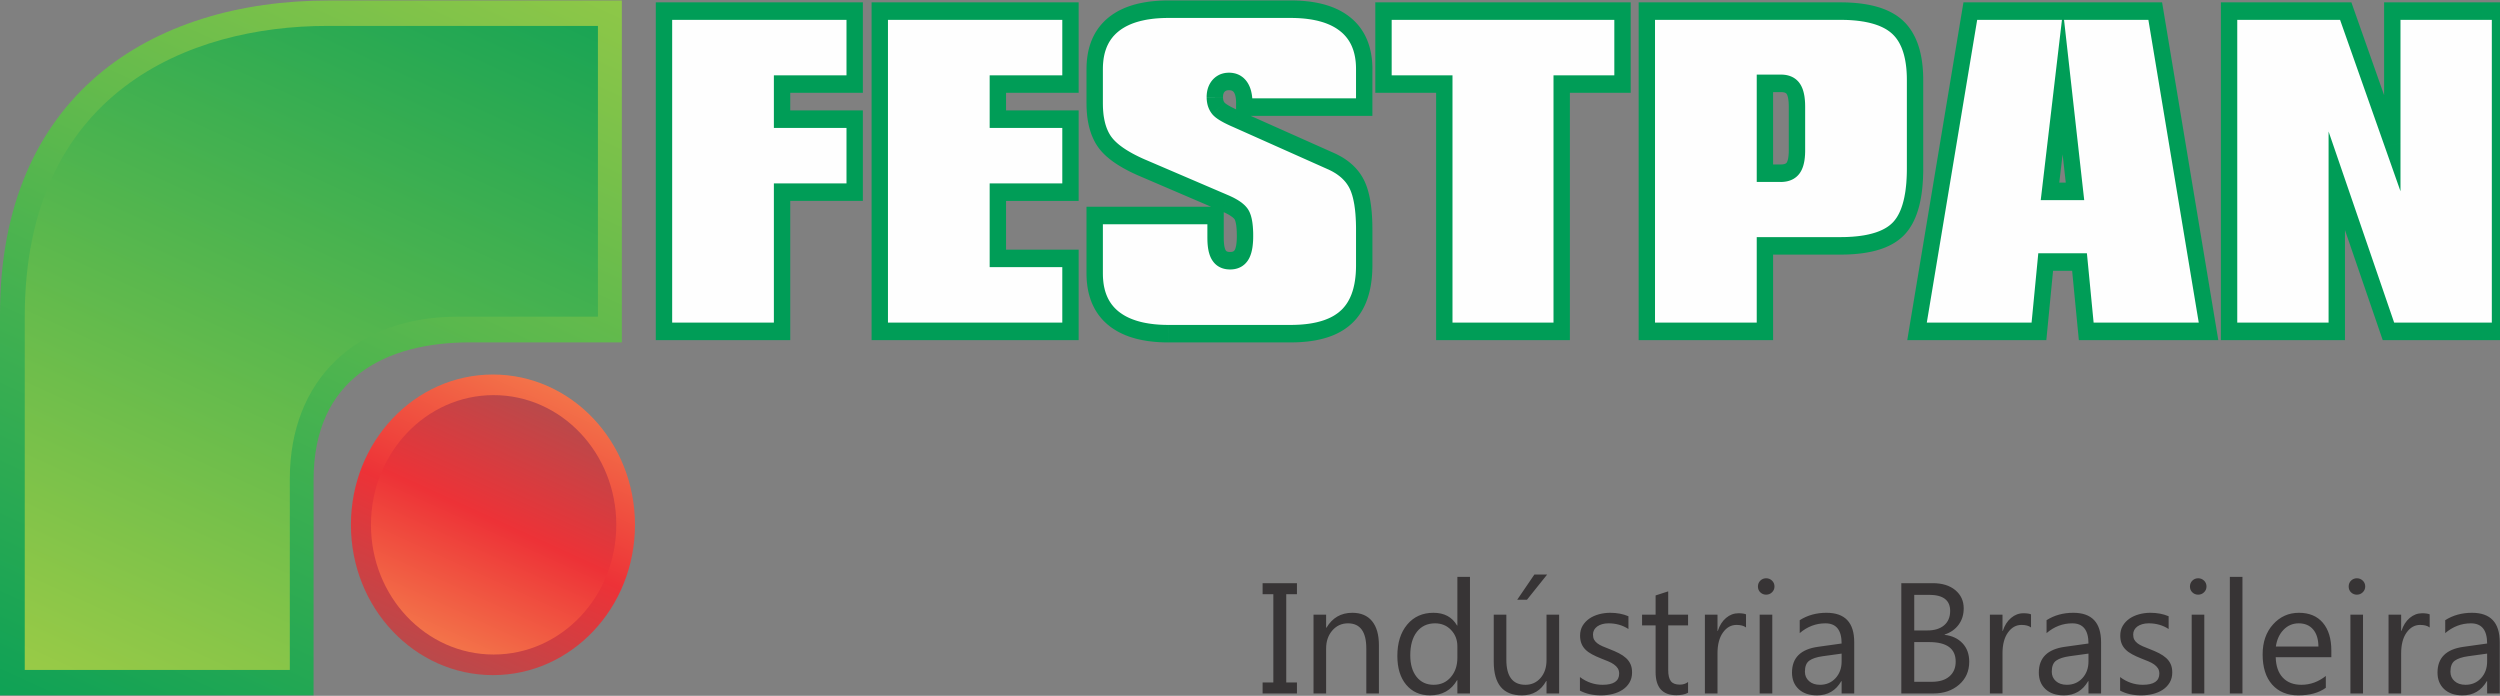 <?xml version="1.0" encoding="UTF-8"?>
<!DOCTYPE svg PUBLIC "-//W3C//DTD SVG 1.1//EN" "http://www.w3.org/Graphics/SVG/1.1/DTD/svg11.dtd">
<!-- Creator: CorelDRAW 2018 (64 Bit) -->
<svg xmlns="http://www.w3.org/2000/svg" xml:space="preserve" width="1200px" height="334px" version="1.1" style="shape-rendering:geometricPrecision; text-rendering:geometricPrecision; image-rendering:optimizeQuality; fill-rule:evenodd; clip-rule:evenodd"
viewBox="0 0 1200 334"
 xmlns:xlink="http://www.w3.org/1999/xlink">
 <rect x="0" y="0" width="1200" height="334" fill="#808080" stroke="none"/>
 <defs>
  <style type="text/css">
   <![CDATA[
    .fil0 {fill:#FEFEFE}
    .fil6 {fill:#373435;fill-rule:nonzero}
    .fil1 {fill:#009D57;fill-rule:nonzero}
    .fil4 {fill:url(#id0)}
    .fil2 {fill:url(#id1)}
    .fil5 {fill:url(#id2)}
    .fil3 {fill:url(#id3)}
   ]]>
  </style>
  <linearGradient id="id0" gradientUnits="userSpaceOnUse" x1="270.63" y1="178.3" x2="203.25" y2="325.55">
   <stop offset="0" style="stop-opacity:1; stop-color:#A95151"/>
   <stop offset="0.49" style="stop-opacity:1; stop-color:#ED3237"/>
   <stop offset="1" style="stop-opacity:1; stop-color:#F5874F"/>
  </linearGradient>
  <linearGradient id="id1" gradientUnits="userSpaceOnUse" x1="275.62" y1="166.6" x2="197.61" y2="337.24">
   <stop offset="0" style="stop-opacity:1; stop-color:#F5874F"/>
   <stop offset="0.51" style="stop-opacity:1; stop-color:#ED3237"/>
   <stop offset="1" style="stop-opacity:1; stop-color:#A95151"/>
  </linearGradient>
  <linearGradient id="id2" gradientUnits="userSpaceOnUse" x1="299.04" y1="-71.89" x2="80.88" y2="405.06">
   <stop offset="0" style="stop-opacity:1; stop-color:#009D57"/>
   <stop offset="1" style="stop-opacity:1; stop-color:#A8CF45"/>
  </linearGradient>
  <linearGradient id="id3" gradientUnits="userSpaceOnUse" x1="311.54" y1="-90.75" x2="74.86" y2="423.87">
   <stop offset="0" style="stop-opacity:1; stop-color:#A8CF45"/>
   <stop offset="1" style="stop-opacity:1; stop-color:#009D57"/>
  </linearGradient>
 </defs>
 <g id="Camada_x0020_1">
  <g>
   <path class="fil0" d="M318.71 159.06l0 -153.73 91.54 0 0 35.02 -34.86 0 0 16.85 34.86 0 0 35.03 -34.86 0 0 66.83 -56.68 0zm103.58 0l0 -153.73 91.54 0 0 35.02 -34.86 0 0 16.85 34.86 0 0 35.03 -34.86 0 0 31.8 34.86 0 0 35.03 -91.54 0zm138.64 1.1c-11.6,0 -20.42,-2.46 -26.44,-7.35 -6.03,-4.89 -9.04,-12.09 -9.04,-21.58l0 -27.8 58.02 0 0 10.82c0,3.82 0.54,6.56 1.64,8.3 1.11,1.74 2.89,2.59 5.34,2.59 2.5,0 4.32,-0.92 5.46,-2.78 1.13,-1.83 1.69,-4.89 1.69,-9.15 0,-4.8 -0.53,-8.14 -1.61,-10.07 -1.07,-1.89 -3.78,-3.78 -8.08,-5.61l-39.29 -16.85c-9.03,-3.88 -15.15,-8.05 -18.37,-12.56 -3.19,-4.48 -4.8,-10.66 -4.8,-18.49l0 -16.47c0,-9.4 3.01,-16.57 9.04,-21.43 6.02,-4.89 14.84,-7.32 26.44,-7.32l58.5 0c11.6,0 20.39,2.43 26.39,7.32 5.99,4.86 9,12.03 9,21.43l0 18.24 -57.57 0 0 -1.96c0,-3.38 -0.63,-5.96 -1.88,-7.7 -1.26,-1.77 -3.07,-2.65 -5.46,-2.65 -2.03,0 -3.66,0.66 -4.92,2.02 -1.25,1.36 -1.88,3.19 -1.88,5.46 0,2.24 0.57,4.04 1.7,5.43 1.14,1.38 3.97,3.06 8.53,5.04l45.77 20.42c5.81,2.65 9.9,6.37 12.22,11.14 2.33,4.76 3.49,11.99 3.49,21.67l0 16.98c0,11.3 -2.86,19.59 -8.62,24.93 -5.72,5.33 -14.63,7.98 -26.77,7.98l-58.5 0zm132.33 -1.1l0 -118.71 -29.19 0 0 -35.02 114.73 0 0 35.02 -29.19 0 0 118.71 -56.35 0zm161.59 -119.05l-7.7 0 0 43.13 7.52 0c2.8,0 4.8,-0.83 6.02,-2.49 1.22,-1.67 1.85,-4.51 1.85,-8.49l0 -20.99c0,-4 -0.6,-6.84 -1.79,-8.58 -1.19,-1.73 -3.16,-2.58 -5.9,-2.58zm-64.37 119.05l0 -153.73 92.84 0c12.82,0 22,2.6 27.55,7.76 5.56,5.19 8.35,13.64 8.35,25.34l0 42.4c0,13.76 -2.63,23.39 -7.9,28.91 -5.28,5.52 -14.62,8.27 -28,8.27l-36.17 0 0 41.05 -56.67 0zm193.52 -67.21l11.99 0 -5.84 -52.22 -6.15 52.22zm-63.83 67.21l25.58 -153.73 88.76 0 25.58 153.73 -58.7 0 -3.22 -33.29 -16.25 0 -3.22 33.29 -58.53 0zm149.78 0l0 -153.73 55.99 0 22.36 63.42 0 -63.42 51.7 0 0 153.73 -53.55 0 -24.8 -72.29 0 72.29 -51.7 0z"/>
   <path id="1" class="fil1" d="M322.64 5.33l0 153.73 -7.86 0 0 -153.73 3.93 -4.2 3.93 4.2zm-7.86 0l0 -4.2 3.93 0 -3.93 4.2zm95.47 4.2l-91.54 0 0 -8.4 91.54 0 3.92 4.2 -3.92 4.2zm0 -8.4l3.92 0 0 4.2 -3.92 -4.2zm-3.93 39.22l0 -35.02 7.85 0 0 35.02 -3.92 4.2 -3.93 -4.2zm7.85 0l0 4.2 -3.92 0 3.92 -4.2zm-38.78 -4.2l34.86 0 0 8.4 -34.86 0 -3.93 -4.2 3.93 -4.2zm-3.93 4.2l0 -4.2 3.93 0 -3.93 4.2zm0 16.85l0 -16.85 7.86 0 0 16.85 -3.93 4.2 -3.93 -4.2zm3.93 4.2l-3.93 0 0 -4.2 3.93 4.2zm34.86 0l-34.86 0 0 -8.4 34.86 0 3.92 4.2 -3.92 4.2zm0 -8.4l3.92 0 0 4.2 -3.92 -4.2zm-3.93 39.23l0 -35.03 7.85 0 0 35.03 -3.92 4.2 -3.93 -4.2zm7.85 0l0 4.2 -3.92 0 3.92 -4.2zm-38.78 -4.2l34.86 0 0 8.4 -34.86 0 -3.93 -4.2 3.93 -4.2zm-3.93 4.2l0 -4.2 3.93 0 -3.93 4.2zm0 66.83l0 -66.83 7.86 0 0 66.83 -3.93 4.2 -3.93 -4.2zm7.86 0l0 4.2 -3.93 0 3.93 -4.2zm-60.61 -4.2l56.68 0 0 8.4 -56.68 0 -3.93 -4.2 3.93 -4.2zm0 8.4l-3.93 0 0 -4.2 3.93 4.2zm107.51 -157.93l0 153.73 -7.86 0 0 -153.73 3.93 -4.2 3.93 4.2zm-7.86 0l0 -4.2 3.93 0 -3.93 4.2zm95.47 4.2l-91.54 0 0 -8.4 91.54 0 3.92 4.2 -3.92 4.2zm0 -8.4l3.92 0 0 4.2 -3.92 -4.2zm-3.93 39.22l0 -35.02 7.85 0 0 35.02 -3.92 4.2 -3.93 -4.2zm7.85 0l0 4.2 -3.92 0 3.92 -4.2zm-38.78 -4.2l34.86 0 0 8.4 -34.86 0 -3.93 -4.2 3.93 -4.2zm-3.93 4.2l0 -4.2 3.93 0 -3.93 4.2zm0 16.85l0 -16.85 7.86 0 0 16.85 -3.93 4.2 -3.93 -4.2zm3.93 4.2l-3.93 0 0 -4.2 3.93 4.2zm34.86 0l-34.86 0 0 -8.4 34.86 0 3.92 4.2 -3.92 4.2zm0 -8.4l3.92 0 0 4.2 -3.92 -4.2zm-3.93 39.23l0 -35.03 7.85 0 0 35.03 -3.92 4.2 -3.93 -4.2zm7.85 0l0 4.2 -3.92 0 3.92 -4.2zm-38.78 -4.2l34.86 0 0 8.4 -34.86 0 -3.93 -4.2 3.93 -4.2zm-3.93 4.2l0 -4.2 3.93 0 -3.93 4.2zm0 31.8l0 -31.8 7.86 0 0 31.8 -3.93 4.2 -3.93 -4.2zm3.93 4.2l-3.93 0 0 -4.2 3.93 4.2zm34.86 0l-34.86 0 0 -8.4 34.86 0 3.92 4.2 -3.92 4.2zm0 -8.4l3.92 0 0 4.2 -3.92 -4.2zm-3.93 39.23l0 -35.03 7.85 0 0 35.03 -3.92 4.2 -3.93 -4.2zm7.85 0l0 4.2 -3.92 0 3.92 -4.2zm-95.46 -4.2l91.54 0 0 8.4 -91.54 0 -3.93 -4.2 3.93 -4.2zm0 8.4l-3.93 0 0 -4.2 3.93 4.2zm109.82 -7.11l4.75 -6.69 0 0.01 0.48 0.37 0.5 0.37 0.52 0.36 0.53 0.35 0.54 0.34 0.57 0.33 0.58 0.32 0.6 0.3 0.62 0.3 0.63 0.28 0.65 0.27 0.67 0.26 0.69 0.25 0.7 0.24 0.73 0.23 0.74 0.21 0.76 0.21 0.78 0.19 0.79 0.18 0.81 0.16 0.84 0.15 0.85 0.14 0.87 0.13 0.88 0.11 0.91 0.11 0.92 0.08 0.94 0.08 0.96 0.06 0.98 0.05 0.99 0.03 1.01 0.02 1.03 0.01 0 8.4 -1.13 -0.01 -1.11 -0.02 -1.1 -0.04 -1.08 -0.05 -1.07 -0.07 -1.06 -0.08 -1.04 -0.1 -1.02 -0.12 -1.02 -0.13 -0.99 -0.14 -0.99 -0.17 -0.96 -0.17 -0.96 -0.2 -0.94 -0.21 -0.92 -0.22 -0.91 -0.25 -0.9 -0.26 -0.88 -0.27 -0.86 -0.29 -0.85 -0.32 -0.84 -0.32 -0.82 -0.35 -0.81 -0.36 -0.79 -0.38 -0.78 -0.4 -0.76 -0.41 -0.74 -0.43 -0.73 -0.45 -0.72 -0.47 -0.7 -0.49 -0.68 -0.5 -0.66 -0.53 0 0zm-10.59 -24.92l7.86 0 0 0 0.01 0.79 0.02 0.78 0.04 0.76 0.06 0.74 0.07 0.73 0.08 0.71 0.1 0.7 0.11 0.68 0.13 0.67 0.15 0.65 0.15 0.64 0.17 0.62 0.19 0.6 0.2 0.59 0.21 0.58 0.23 0.56 0.24 0.55 0.25 0.54 0.27 0.52 0.28 0.51 0.29 0.5 0.31 0.49 0.33 0.48 0.33 0.47 0.36 0.45 0.36 0.45 0.39 0.44 0.39 0.42 0.42 0.42 0.43 0.41 0.45 0.4 0.46 0.38 -4.75 6.69 -0.65 -0.54 -0.63 -0.56 -0.6 -0.57 -0.6 -0.6 -0.57 -0.61 -0.55 -0.63 -0.53 -0.65 -0.52 -0.66 -0.49 -0.68 -0.47 -0.7 -0.45 -0.71 -0.43 -0.72 -0.4 -0.74 -0.39 -0.76 -0.36 -0.78 -0.35 -0.78 -0.32 -0.8 -0.3 -0.81 -0.27 -0.82 -0.26 -0.85 -0.23 -0.85 -0.22 -0.86 -0.19 -0.87 -0.17 -0.89 -0.15 -0.9 -0.13 -0.9 -0.11 -0.92 -0.09 -0.93 -0.07 -0.95 -0.05 -0.95 -0.03 -0.96 -0.01 -0.97 0 0zm7.86 -27.8l0 27.8 -7.86 0 0 -27.8 3.93 -4.2 3.93 4.2zm-7.86 0l0 -4.2 3.93 0 -3.93 4.2zm61.95 4.2l-58.02 0 0 -8.4 58.02 0 3.93 4.2 -3.93 4.2zm0 -8.4l3.93 0 0 4.2 -3.93 -4.2zm-3.93 15.02l0 -10.82 7.86 0 0 10.82 0 0 -7.86 0zm8.82 5.94l-6.5 4.72 0.01 0 -0.17 -0.27 -0.16 -0.28 -0.16 -0.29 -0.15 -0.3 -0.13 -0.27 -0.13 -0.3 -0.12 -0.31 -0.12 -0.29 -0.11 -0.32 -0.1 -0.31 -0.09 -0.31 -0.09 -0.31 -0.09 -0.32 -0.08 -0.33 -0.07 -0.32 -0.07 -0.34 -0.06 -0.34 -0.06 -0.32 -0.05 -0.34 -0.05 -0.35 -0.04 -0.34 -0.04 -0.35 -0.04 -0.35 -0.03 -0.37 -0.03 -0.37 -0.02 -0.36 -0.02 -0.37 -0.02 -0.38 -0.01 -0.38 -0.01 -0.38 0 -0.4 -0.01 -0.39 7.86 0 0 0.32 0.01 0.3 0 0.3 0.01 0.3 0.02 0.27 0.01 0.28 0.02 0.27 0.02 0.26 0.02 0.24 0.02 0.25 0.03 0.23 0.03 0.23 0.03 0.21 0.03 0.21 0.04 0.21 0.03 0.19 0.04 0.18 0.04 0.18 0.04 0.15 0.04 0.15 0.04 0.16 0.05 0.14 0.04 0.13 0.04 0.11 0.04 0.12 0.04 0.1 0.04 0.09 0.05 0.1 0.03 0.07 0.04 0.06 0.04 0.07 0.03 0.06 0 0zm2.09 0.75l0 8.4 0 0 -0.31 -0.01 -0.31 -0.01 -0.31 -0.02 -0.3 -0.02 -0.3 -0.03 -0.31 -0.04 -0.3 -0.05 -0.3 -0.06 -0.31 -0.06 -0.28 -0.07 -0.3 -0.09 -0.3 -0.09 -0.3 -0.1 -0.3 -0.12 -0.28 -0.12 -0.27 -0.13 -0.29 -0.14 -0.28 -0.16 -0.27 -0.15 -0.27 -0.18 -0.27 -0.18 -0.25 -0.19 -0.25 -0.2 -0.25 -0.22 -0.24 -0.22 -0.23 -0.23 -0.22 -0.24 -0.21 -0.24 -0.21 -0.26 -0.19 -0.26 -0.2 -0.27 -0.18 -0.27 6.5 -4.72 0.03 0.05 0.03 0.04 0.03 0.04 0.03 0.03 0.03 0.03 0.03 0.04 0.03 0.02 0.02 0.03 0.03 0.02 0.04 0.03 0.03 0.03 0.03 0.02 0.04 0.02 0.05 0.03 0.03 0.02 0.05 0.02 0.06 0.03 0.06 0.03 0.06 0.02 0.07 0.02 0.06 0.02 0.08 0.02 0.1 0.03 0.09 0.02 0.09 0.02 0.11 0.01 0.11 0.02 0.13 0.01 0.13 0.01 0.12 0.01 0.14 0 0.15 0.01 0 0zm2.18 -0.9l6.55 4.64 0.02 -0.03 -0.18 0.29 -0.18 0.27 -0.2 0.27 -0.21 0.27 -0.21 0.25 -0.23 0.26 -0.22 0.23 -0.24 0.24 -0.26 0.23 -0.25 0.21 -0.26 0.2 -0.26 0.2 -0.27 0.18 -0.29 0.18 -0.27 0.16 -0.29 0.15 -0.3 0.14 -0.29 0.13 -0.3 0.12 -0.31 0.12 -0.3 0.09 -0.29 0.09 -0.32 0.08 -0.3 0.07 -0.31 0.06 -0.32 0.06 -0.31 0.04 -0.31 0.03 -0.32 0.03 -0.32 0.02 -0.31 0.01 -0.32 0.01 0 -8.4 0.15 -0.01 0.14 0 0.13 -0.01 0.12 -0.01 0.12 -0.01 0.13 -0.02 0.09 -0.02 0.1 -0.02 0.09 -0.02 0.08 -0.02 0.1 -0.02 0.07 -0.03 0.06 -0.02 0.07 -0.03 0.06 -0.02 0.04 -0.03 0.05 -0.02 0.06 -0.04 0.04 -0.02 0.03 -0.02 0.04 -0.03 0.04 -0.03 0.05 -0.04 0.02 -0.02 0.03 -0.03 0.04 -0.05 0.03 -0.03 0.04 -0.04 0.03 -0.05 0.03 -0.04 0.05 -0.06 0.03 -0.06 0.02 -0.03zm-0.02 0.03l0.02 -0.03 0 0 -0.02 0.03zm1.07 -6.86l7.85 0 0 0 0 0.43 -0.01 0.44 0 0.41 -0.02 0.42 -0.01 0.41 -0.02 0.41 -0.03 0.4 -0.03 0.39 -0.03 0.39 -0.04 0.4 -0.04 0.37 -0.04 0.37 -0.05 0.38 -0.05 0.36 -0.06 0.36 -0.07 0.36 -0.06 0.35 -0.08 0.35 -0.08 0.35 -0.08 0.33 -0.09 0.34 -0.1 0.34 -0.1 0.32 -0.11 0.33 -0.11 0.32 -0.13 0.32 -0.13 0.31 -0.13 0.31 -0.15 0.31 -0.16 0.3 -0.16 0.29 -0.18 0.3 -6.55 -4.64 0.03 -0.05 0.04 -0.08 0.04 -0.07 0.04 -0.08 0.05 -0.11 0.04 -0.11 0.05 -0.11 0.05 -0.14 0.04 -0.13 0.05 -0.16 0.05 -0.16 0.04 -0.17 0.05 -0.19 0.04 -0.19 0.04 -0.19 0.05 -0.22 0.04 -0.22 0.03 -0.23 0.04 -0.25 0.03 -0.25 0.03 -0.26 0.03 -0.28 0.03 -0.26 0.02 -0.29 0.02 -0.31 0.02 -0.3 0.02 -0.32 0.01 -0.32 0.01 -0.33 0.01 -0.35 0 -0.35 0.01 -0.35 0 0zm-1.05 -7.89l6.72 -4.35 0.02 0.02 0.16 0.31 0.16 0.31 0.14 0.3 0.14 0.33 0.12 0.32 0.12 0.32 0.12 0.34 0.11 0.34 0.09 0.33 0.09 0.33 0.09 0.36 0.09 0.36 0.07 0.35 0.07 0.36 0.07 0.36 0.06 0.38 0.06 0.38 0.06 0.39 0.04 0.39 0.05 0.39 0.04 0.41 0.04 0.4 0.03 0.42 0.03 0.42 0.03 0.43 0.02 0.43 0.02 0.44 0.02 0.46 0.01 0.45 0.01 0.46 0 0.47 0 0.48 -7.85 0 -0.01 -0.42 0 -0.4 -0.01 -0.39 -0.01 -0.39 -0.01 -0.37 -0.02 -0.36 -0.01 -0.36 -0.03 -0.34 -0.02 -0.33 -0.03 -0.33 -0.02 -0.31 -0.03 -0.3 -0.04 -0.3 -0.03 -0.28 -0.04 -0.26 -0.04 -0.26 -0.04 -0.24 -0.05 -0.24 -0.04 -0.23 -0.05 -0.22 -0.04 -0.19 -0.05 -0.18 -0.05 -0.19 -0.05 -0.17 -0.05 -0.15 -0.04 -0.13 -0.05 -0.13 -0.04 -0.12 -0.04 -0.09 -0.05 -0.09 -0.04 -0.08 -0.03 -0.06 0.01 0.02zm6.72 -4.35l0.02 0.02 0.02 0.04 -0.04 -0.06zm-12.9 0.46l2.93 -7.8 -0.01 0 0.43 0.18 0.42 0.19 0.41 0.19 0.41 0.19 0.4 0.19 0.39 0.19 0.38 0.19 0.37 0.2 0.37 0.2 0.36 0.2 0.35 0.2 0.34 0.2 0.34 0.21 0.33 0.21 0.32 0.21 0.31 0.21 0.31 0.22 0.31 0.22 0.29 0.23 0.28 0.23 0.28 0.24 0.27 0.23 0.26 0.24 0.27 0.26 0.25 0.26 0.24 0.26 0.24 0.28 0.23 0.28 0.22 0.29 0.21 0.3 0.2 0.31 0.19 0.33 -6.72 4.35 -0.01 -0.03 -0.03 -0.04 -0.04 -0.05 -0.05 -0.07 -0.06 -0.07 -0.07 -0.08 -0.08 -0.1 -0.09 -0.09 -0.1 -0.1 -0.12 -0.11 -0.14 -0.12 -0.14 -0.11 -0.15 -0.13 -0.17 -0.13 -0.17 -0.12 -0.19 -0.14 -0.21 -0.14 -0.21 -0.14 -0.22 -0.14 -0.23 -0.14 -0.25 -0.15 -0.26 -0.15 -0.27 -0.15 -0.28 -0.15 -0.29 -0.15 -0.3 -0.15 -0.32 -0.16 -0.32 -0.15 -0.33 -0.16 -0.35 -0.16 -0.36 -0.15 -0.36 -0.16 -0.01 0zm0.01 0l0 0 -0.01 0 0.01 0zm-36.38 -24.65l39.3 16.85 -2.93 7.8 -39.29 -16.85 -0.01 -0.01 2.93 -7.79zm-22.95 -6.12l6.25 -5.08 0 -0.01 0.24 0.33 0.26 0.33 0.27 0.33 0.29 0.34 0.31 0.34 0.33 0.34 0.35 0.35 0.36 0.34 0.38 0.35 0.4 0.35 0.42 0.35 0.44 0.36 0.46 0.35 0.47 0.35 0.5 0.36 0.51 0.36 0.53 0.35 0.55 0.36 0.57 0.36 0.59 0.35 0.6 0.36 0.63 0.36 0.64 0.36 0.66 0.35 0.68 0.36 0.7 0.35 0.71 0.36 0.73 0.35 0.76 0.36 0.77 0.35 0.79 0.35 0.8 0.35 -2.93 7.79 -0.87 -0.37 -0.85 -0.39 -0.84 -0.38 -0.82 -0.38 -0.81 -0.39 -0.79 -0.39 -0.77 -0.4 -0.76 -0.4 -0.74 -0.4 -0.73 -0.4 -0.71 -0.41 -0.69 -0.41 -0.68 -0.41 -0.67 -0.42 -0.65 -0.42 -0.63 -0.43 -0.62 -0.42 -0.6 -0.44 -0.59 -0.44 -0.57 -0.44 -0.55 -0.45 -0.54 -0.45 -0.53 -0.46 -0.51 -0.46 -0.49 -0.47 -0.48 -0.48 -0.46 -0.48 -0.45 -0.49 -0.43 -0.49 -0.42 -0.51 -0.39 -0.5 -0.38 -0.52 0 -0.01zm0 0.01l0 -0.01 0.42 0.6 -0.42 -0.59zm-5.61 -21.04l7.86 0 0 0 0.01 0.67 0.01 0.66 0.02 0.65 0.03 0.63 0.04 0.63 0.05 0.62 0.05 0.6 0.06 0.59 0.07 0.58 0.08 0.57 0.09 0.56 0.1 0.54 0.1 0.54 0.11 0.52 0.12 0.52 0.12 0.5 0.13 0.49 0.14 0.47 0.15 0.47 0.15 0.46 0.16 0.44 0.17 0.44 0.18 0.43 0.18 0.41 0.19 0.41 0.19 0.39 0.2 0.38 0.21 0.38 0.21 0.36 0.22 0.35 0.22 0.35 0.24 0.34 -6.25 5.08 -0.36 -0.51 -0.34 -0.52 -0.34 -0.54 -0.32 -0.54 -0.3 -0.56 -0.3 -0.57 -0.28 -0.57 -0.27 -0.59 -0.26 -0.59 -0.25 -0.61 -0.24 -0.61 -0.22 -0.62 -0.21 -0.63 -0.2 -0.64 -0.19 -0.65 -0.18 -0.66 -0.17 -0.66 -0.15 -0.67 -0.14 -0.69 -0.14 -0.69 -0.12 -0.7 -0.11 -0.7 -0.1 -0.71 -0.09 -0.73 -0.07 -0.73 -0.07 -0.74 -0.06 -0.74 -0.04 -0.76 -0.04 -0.76 -0.03 -0.77 -0.01 -0.78 -0.01 -0.79 0 0zm7.86 -16.47l0 16.47 -7.86 0 0 -16.47 0 0 7.86 0zm2.73 -24.77l4.75 6.69 -0.01 0.01 -0.46 0.38 -0.45 0.4 -0.43 0.4 -0.41 0.42 -0.4 0.42 -0.39 0.43 -0.36 0.45 -0.35 0.45 -0.34 0.46 -0.32 0.48 -0.31 0.48 -0.3 0.5 -0.28 0.51 -0.26 0.52 -0.26 0.53 -0.24 0.55 -0.22 0.55 -0.21 0.58 -0.2 0.59 -0.19 0.59 -0.17 0.62 -0.16 0.63 -0.14 0.64 -0.13 0.66 -0.11 0.67 -0.1 0.69 -0.08 0.71 -0.07 0.72 -0.06 0.73 -0.04 0.76 -0.02 0.77 -0.01 0.78 -7.86 0 0.01 -0.97 0.03 -0.95 0.05 -0.95 0.07 -0.93 0.09 -0.93 0.11 -0.91 0.13 -0.9 0.15 -0.89 0.17 -0.89 0.19 -0.86 0.22 -0.86 0.23 -0.84 0.26 -0.84 0.28 -0.82 0.3 -0.81 0.32 -0.79 0.34 -0.78 0.37 -0.77 0.38 -0.76 0.41 -0.74 0.43 -0.72 0.45 -0.7 0.47 -0.7 0.49 -0.67 0.51 -0.66 0.54 -0.65 0.55 -0.62 0.57 -0.61 0.59 -0.59 0.61 -0.57 0.63 -0.56 0.65 -0.54 -0.01 0.01zm4.75 6.69l-0.01 0.01 -0.07 0.06 0.08 -0.07zm24.07 -14.87l0 8.4 0 0 -1.03 0.01 -1.01 0.02 -0.99 0.03 -0.98 0.05 -0.96 0.06 -0.94 0.07 -0.93 0.09 -0.9 0.1 -0.89 0.12 -0.87 0.12 -0.85 0.14 -0.83 0.15 -0.81 0.17 -0.8 0.18 -0.78 0.18 -0.76 0.21 -0.74 0.21 -0.72 0.22 -0.71 0.24 -0.69 0.25 -0.66 0.26 -0.66 0.27 -0.63 0.29 -0.61 0.29 -0.6 0.3 -0.58 0.32 -0.57 0.33 -0.54 0.33 -0.54 0.35 -0.51 0.36 -0.5 0.37 -0.48 0.38 -4.75 -6.69 0.66 -0.53 0.69 -0.5 0.69 -0.49 0.72 -0.46 0.73 -0.45 0.74 -0.44 0.76 -0.41 0.78 -0.4 0.79 -0.37 0.81 -0.37 0.82 -0.34 0.84 -0.32 0.85 -0.31 0.87 -0.29 0.88 -0.28 0.89 -0.26 0.91 -0.24 0.93 -0.22 0.94 -0.21 0.95 -0.19 0.97 -0.18 0.98 -0.16 1 -0.15 1.01 -0.13 1.03 -0.11 1.03 -0.1 1.06 -0.08 1.07 -0.07 1.08 -0.05 1.1 -0.04 1.11 -0.02 1.13 -0.01 0 0zm58.5 8.4l-58.5 0 0 -8.4 58.5 0 0 0 0 8.4zm28.76 -0.22l-4.75 6.69 -0.01 -0.01 -0.48 -0.38 -0.49 -0.36 -0.51 -0.36 -0.53 -0.35 -0.54 -0.34 -0.56 -0.32 -0.58 -0.32 -0.59 -0.3 -0.62 -0.3 -0.63 -0.28 -0.65 -0.27 -0.66 -0.26 -0.69 -0.25 -0.7 -0.24 -0.72 -0.22 -0.74 -0.21 -0.76 -0.21 -0.77 -0.19 -0.8 -0.17 -0.81 -0.17 -0.83 -0.15 -0.85 -0.14 -0.87 -0.12 -0.88 -0.12 -0.91 -0.1 -0.92 -0.09 -0.94 -0.07 -0.96 -0.06 -0.98 -0.05 -0.99 -0.03 -1.01 -0.02 -1.03 -0.01 0 -8.4 1.13 0.01 1.11 0.02 1.1 0.04 1.08 0.05 1.07 0.07 1.05 0.08 1.04 0.1 1.03 0.11 1.01 0.13 0.99 0.15 0.98 0.16 0.97 0.18 0.95 0.19 0.94 0.21 0.92 0.22 0.91 0.24 0.89 0.26 0.88 0.28 0.87 0.29 0.85 0.31 0.83 0.32 0.82 0.35 0.81 0.36 0.79 0.37 0.77 0.4 0.76 0.42 0.74 0.43 0.73 0.45 0.71 0.47 0.7 0.48 0.68 0.51 0.66 0.52 -0.01 0zm-4.75 6.69l-0.01 -0.01 0.09 0.07 -0.08 -0.06zm15.31 18.08l-7.86 0 0 0 -0.01 -0.78 -0.02 -0.77 -0.04 -0.76 -0.05 -0.73 -0.07 -0.72 -0.09 -0.71 -0.1 -0.69 -0.11 -0.67 -0.13 -0.66 -0.14 -0.65 -0.16 -0.62 -0.17 -0.62 -0.18 -0.6 -0.2 -0.59 -0.22 -0.57 -0.22 -0.56 -0.24 -0.54 -0.25 -0.54 -0.27 -0.52 -0.28 -0.5 -0.29 -0.5 -0.31 -0.49 -0.32 -0.47 -0.34 -0.47 -0.35 -0.45 -0.36 -0.44 -0.39 -0.44 -0.39 -0.42 -0.41 -0.42 -0.43 -0.4 -0.45 -0.4 -0.46 -0.38 4.75 -6.69 0.65 0.54 0.62 0.55 0.61 0.57 0.59 0.6 0.57 0.61 0.55 0.62 0.53 0.64 0.51 0.66 0.49 0.68 0.47 0.69 0.44 0.71 0.43 0.72 0.41 0.74 0.38 0.75 0.36 0.77 0.35 0.78 0.32 0.8 0.3 0.8 0.27 0.82 0.26 0.84 0.23 0.84 0.22 0.86 0.19 0.87 0.17 0.88 0.15 0.89 0.13 0.9 0.11 0.91 0.09 0.93 0.07 0.93 0.05 0.95 0.03 0.95 0.01 0.97 0 0zm-7.86 18.24l0 -18.24 7.86 0 0 18.24 -3.93 4.2 -3.93 -4.2zm7.86 0l0 4.2 -3.93 0 3.93 -4.2zm-61.5 -4.2l57.57 0 0 8.4 -57.57 0 -3.93 -4.2 3.93 -4.2zm0 8.4l-3.93 0 0 -4.2 3.93 4.2zm3.93 -6.16l0 1.96 -7.86 0 0 -1.96 0 0 7.86 0zm-8.94 -5.16l6.26 -5.08 -0.02 -0.02 0.19 0.27 0.17 0.26 0.17 0.28 0.16 0.28 0.16 0.28 0.15 0.3 0.14 0.29 0.13 0.29 0.13 0.3 0.12 0.3 0.11 0.31 0.11 0.31 0.1 0.31 0.09 0.32 0.09 0.31 0.08 0.33 0.07 0.32 0.07 0.33 0.07 0.32 0.06 0.34 0.05 0.33 0.05 0.34 0.05 0.35 0.03 0.34 0.04 0.34 0.03 0.35 0.02 0.35 0.02 0.36 0.02 0.35 0.01 0.37 0 0.36 0.01 0.37 -7.86 0 0 -0.26 -0.01 -0.26 -0.01 -0.24 -0.01 -0.25 -0.01 -0.24 -0.02 -0.23 -0.01 -0.21 -0.02 -0.22 -0.03 -0.22 -0.02 -0.2 -0.03 -0.19 -0.03 -0.19 -0.04 -0.19 -0.03 -0.17 -0.04 -0.17 -0.04 -0.17 -0.03 -0.15 -0.05 -0.15 -0.04 -0.15 -0.04 -0.13 -0.05 -0.13 -0.04 -0.12 -0.05 -0.12 -0.04 -0.11 -0.05 -0.1 -0.05 -0.1 -0.04 -0.08 -0.05 -0.09 -0.05 -0.09 -0.04 -0.07 -0.05 -0.07 -0.04 -0.06 -0.02 -0.03zm0.02 0.03l-0.02 -0.03 0.06 0.09 -0.04 -0.06zm-2.35 -1.02l0 -8.4 0 0 0.31 0 0.31 0.02 0.3 0.01 0.31 0.03 0.31 0.03 0.29 0.05 0.31 0.05 0.3 0.06 0.3 0.06 0.31 0.08 0.28 0.08 0.3 0.1 0.29 0.1 0.29 0.12 0.29 0.12 0.28 0.13 0.28 0.14 0.28 0.15 0.26 0.16 0.26 0.17 0.27 0.18 0.26 0.19 0.25 0.19 0.24 0.2 0.24 0.21 0.23 0.23 0.22 0.22 0.22 0.23 0.21 0.24 0.2 0.25 0.2 0.25 0.19 0.26 -6.26 5.08 -0.05 -0.07 -0.05 -0.06 -0.05 -0.06 -0.05 -0.05 -0.05 -0.06 -0.05 -0.05 -0.04 -0.04 -0.04 -0.04 -0.06 -0.04 -0.04 -0.04 -0.05 -0.03 -0.04 -0.03 -0.06 -0.04 -0.06 -0.04 -0.05 -0.02 -0.06 -0.03 -0.07 -0.04 -0.06 -0.02 -0.07 -0.03 -0.07 -0.02 -0.07 -0.03 -0.09 -0.02 -0.08 -0.02 -0.09 -0.02 -0.1 -0.02 -0.09 -0.02 -0.12 -0.01 -0.11 -0.02 -0.12 0 -0.13 -0.01 -0.12 -0.01 -0.14 0 0 0zm-2.12 0.77l-5.6 -5.9 0.01 0 0.19 -0.2 0.19 -0.2 0.2 -0.18 0.21 -0.19 0.21 -0.18 0.21 -0.18 0.23 -0.17 0.21 -0.15 0.23 -0.15 0.23 -0.15 0.24 -0.14 0.24 -0.14 0.23 -0.12 0.24 -0.12 0.25 -0.12 0.24 -0.1 0.25 -0.1 0.26 -0.09 0.26 -0.09 0.26 -0.07 0.25 -0.07 0.26 -0.07 0.25 -0.05 0.27 -0.06 0.26 -0.04 0.25 -0.04 0.27 -0.03 0.27 -0.03 0.27 -0.01 0.26 -0.02 0.25 -0.01 0.27 0 0 8.4 -0.11 0 -0.11 0.01 -0.11 0 -0.1 0.01 -0.09 0.01 -0.09 0.01 -0.1 0.01 -0.08 0.02 -0.07 0.01 -0.09 0.02 -0.07 0.02 -0.08 0.02 -0.06 0.02 -0.06 0.02 -0.06 0.02 -0.06 0.02 -0.06 0.03 -0.05 0.02 -0.06 0.03 -0.06 0.03 -0.04 0.03 -0.05 0.02 -0.04 0.03 -0.05 0.04 -0.06 0.03 -0.04 0.04 -0.04 0.03 -0.04 0.04 -0.05 0.04 -0.05 0.05 -0.04 0.04 -0.05 0.05 0 0zm-0.75 2.51l-7.85 0 0 0 0 -0.29 0 -0.29 0.02 -0.29 0.02 -0.29 0.02 -0.28 0.03 -0.29 0.03 -0.29 0.05 -0.28 0.04 -0.28 0.05 -0.28 0.06 -0.28 0.07 -0.29 0.07 -0.27 0.07 -0.28 0.09 -0.27 0.09 -0.28 0.09 -0.26 0.11 -0.27 0.11 -0.26 0.11 -0.26 0.12 -0.27 0.14 -0.26 0.13 -0.24 0.14 -0.24 0.14 -0.24 0.16 -0.24 0.16 -0.24 0.16 -0.23 0.18 -0.23 0.18 -0.22 0.17 -0.21 0.19 -0.21 5.6 5.9 -0.04 0.04 -0.05 0.06 -0.03 0.05 -0.04 0.04 -0.04 0.05 -0.03 0.05 -0.03 0.05 -0.03 0.05 -0.04 0.06 -0.03 0.06 -0.03 0.06 -0.02 0.05 -0.03 0.07 -0.03 0.06 -0.02 0.07 -0.03 0.07 -0.02 0.06 -0.03 0.08 -0.02 0.08 -0.02 0.09 -0.02 0.08 -0.02 0.09 -0.02 0.1 -0.01 0.1 -0.02 0.11 -0.01 0.09 -0.01 0.11 -0.01 0.12 -0.01 0.13 0 0.11 -0.01 0.13 0 0.14 0 0zm0.74 2.66l-5.93 5.53 0 0 -0.16 -0.21 -0.17 -0.22 -0.16 -0.22 -0.14 -0.22 -0.15 -0.22 -0.15 -0.24 -0.13 -0.23 -0.13 -0.24 -0.13 -0.25 -0.12 -0.25 -0.11 -0.24 -0.11 -0.25 -0.1 -0.25 -0.1 -0.26 -0.09 -0.25 -0.09 -0.27 -0.08 -0.27 -0.07 -0.25 -0.07 -0.28 -0.06 -0.26 -0.06 -0.27 -0.05 -0.28 -0.04 -0.26 -0.05 -0.28 -0.03 -0.28 -0.03 -0.27 -0.03 -0.28 -0.02 -0.28 -0.01 -0.27 -0.02 -0.27 0 -0.29 0 -0.28 7.85 0 0 0.13 0.01 0.13 0 0.14 0.01 0.13 0.01 0.11 0.01 0.11 0.01 0.12 0.02 0.1 0.01 0.1 0.02 0.11 0.02 0.09 0.01 0.09 0.03 0.1 0.02 0.07 0.02 0.09 0.02 0.08 0.03 0.06 0.02 0.09 0.03 0.06 0.02 0.06 0.04 0.08 0.03 0.07 0.03 0.06 0.02 0.05 0.03 0.05 0.04 0.07 0.03 0.04 0.04 0.06 0.04 0.06 0.04 0.05 0.03 0.05 0.04 0.05 0.01 0zm7.07 3.94l-3.02 7.75 0.03 0.01 -0.44 -0.19 -0.43 -0.19 -0.43 -0.19 -0.41 -0.19 -0.4 -0.19 -0.4 -0.19 -0.38 -0.18 -0.38 -0.19 -0.36 -0.18 -0.37 -0.18 -0.35 -0.19 -0.34 -0.18 -0.33 -0.18 -0.32 -0.18 -0.32 -0.18 -0.31 -0.18 -0.3 -0.18 -0.3 -0.18 -0.29 -0.19 -0.27 -0.18 -0.27 -0.18 -0.27 -0.19 -0.25 -0.18 -0.26 -0.19 -0.24 -0.19 -0.24 -0.21 -0.24 -0.2 -0.23 -0.22 -0.23 -0.21 -0.21 -0.22 -0.22 -0.24 -0.22 -0.25 5.93 -5.53 0 0.01 0.03 0.03 0.05 0.05 0.05 0.05 0.07 0.07 0.08 0.07 0.1 0.08 0.12 0.1 0.13 0.09 0.15 0.11 0.15 0.11 0.18 0.11 0.18 0.13 0.19 0.12 0.21 0.13 0.23 0.13 0.23 0.14 0.24 0.13 0.26 0.15 0.27 0.15 0.28 0.15 0.3 0.15 0.3 0.15 0.32 0.16 0.32 0.16 0.34 0.16 0.35 0.17 0.36 0.17 0.38 0.17 0.38 0.17 0.39 0.18 0.4 0.17 0.03 0.02zm-0.03 -0.02l0.03 0.02 -0.01 -0.01 -0.02 -0.01zm42.77 28.19l-45.76 -20.42 3.02 -7.75 45.77 20.41 0.03 0.02 -3.06 7.74zm3.03 -7.76l-0.01 0 0.04 0.02 -0.03 -0.02zm14.2 13.08l-6.97 3.88 0 0 -0.18 -0.35 -0.18 -0.35 -0.2 -0.34 -0.2 -0.33 -0.21 -0.34 -0.22 -0.33 -0.22 -0.32 -0.24 -0.32 -0.24 -0.32 -0.26 -0.31 -0.26 -0.31 -0.28 -0.31 -0.28 -0.3 -0.29 -0.29 -0.3 -0.3 -0.31 -0.29 -0.32 -0.29 -0.34 -0.28 -0.34 -0.28 -0.35 -0.27 -0.36 -0.27 -0.38 -0.27 -0.38 -0.27 -0.39 -0.26 -0.41 -0.25 -0.42 -0.25 -0.42 -0.25 -0.44 -0.24 -0.45 -0.24 -0.46 -0.23 -0.47 -0.23 -0.48 -0.23 3.08 -7.72 0.59 0.27 0.6 0.29 0.57 0.3 0.57 0.3 0.56 0.31 0.56 0.32 0.54 0.32 0.53 0.34 0.53 0.35 0.5 0.35 0.51 0.36 0.49 0.36 0.48 0.38 0.48 0.39 0.46 0.4 0.46 0.4 0.44 0.41 0.43 0.42 0.42 0.43 0.41 0.44 0.4 0.45 0.39 0.45 0.38 0.47 0.37 0.47 0.35 0.48 0.34 0.49 0.33 0.5 0.32 0.51 0.31 0.51 0.29 0.52 0.28 0.53 0.28 0.54 0 0zm3.93 23.61l-7.86 0 0 0 0 -0.86 -0.01 -0.85 -0.02 -0.84 -0.02 -0.82 -0.03 -0.8 -0.04 -0.79 -0.04 -0.77 -0.05 -0.76 -0.05 -0.75 -0.06 -0.72 -0.07 -0.71 -0.07 -0.69 -0.08 -0.68 -0.09 -0.65 -0.09 -0.65 -0.09 -0.63 -0.11 -0.61 -0.11 -0.6 -0.11 -0.57 -0.12 -0.56 -0.12 -0.55 -0.13 -0.53 -0.14 -0.51 -0.13 -0.49 -0.15 -0.48 -0.15 -0.46 -0.15 -0.44 -0.15 -0.42 -0.16 -0.41 -0.17 -0.4 -0.16 -0.37 -0.17 -0.36 6.97 -3.88 0.26 0.55 0.25 0.56 0.23 0.57 0.23 0.59 0.22 0.6 0.21 0.6 0.2 0.62 0.19 0.63 0.18 0.65 0.17 0.66 0.17 0.67 0.15 0.67 0.15 0.69 0.14 0.72 0.13 0.71 0.12 0.73 0.11 0.74 0.11 0.75 0.1 0.77 0.09 0.78 0.08 0.79 0.08 0.81 0.07 0.82 0.06 0.82 0.05 0.84 0.05 0.86 0.04 0.87 0.03 0.88 0.03 0.9 0.01 0.91 0.01 0.92 0.01 0.93 0 0zm-7.86 16.98l0 -16.98 7.86 0 0 16.98 0 0 -7.86 0zm-2.11 28.09l-5.16 -6.33 0.01 -0.01 0.44 -0.41 0.42 -0.43 0.4 -0.45 0.39 -0.45 0.38 -0.48 0.37 -0.49 0.35 -0.5 0.34 -0.52 0.33 -0.54 0.31 -0.55 0.3 -0.57 0.3 -0.59 0.27 -0.6 0.26 -0.62 0.26 -0.64 0.23 -0.67 0.23 -0.67 0.21 -0.7 0.2 -0.72 0.18 -0.74 0.17 -0.76 0.16 -0.77 0.14 -0.8 0.13 -0.82 0.11 -0.83 0.1 -0.86 0.09 -0.88 0.07 -0.9 0.05 -0.92 0.04 -0.93 0.02 -0.96 0.01 -0.98 7.86 0 -0.01 1.12 -0.03 1.11 -0.04 1.1 -0.07 1.07 -0.08 1.06 -0.1 1.05 -0.12 1.03 -0.14 1.02 -0.15 1 -0.18 0.99 -0.2 0.97 -0.21 0.96 -0.24 0.94 -0.25 0.93 -0.28 0.91 -0.3 0.9 -0.31 0.87 -0.34 0.87 -0.36 0.84 -0.38 0.84 -0.4 0.81 -0.42 0.8 -0.44 0.77 -0.47 0.76 -0.48 0.74 -0.51 0.73 -0.53 0.7 -0.54 0.68 -0.57 0.66 -0.59 0.65 -0.61 0.62 -0.62 0.6 0 -0.01zm-5.16 -6.33l0.01 -0.01 0.11 -0.1 -0.12 0.11zm-24.19 15.35l0 -8.4 0 0 1.08 -0.01 1.05 -0.02 1.04 -0.04 1.02 -0.05 0.99 -0.06 0.97 -0.09 0.95 -0.09 0.94 -0.11 0.91 -0.12 0.89 -0.14 0.87 -0.15 0.85 -0.17 0.82 -0.17 0.81 -0.2 0.78 -0.2 0.77 -0.22 0.74 -0.23 0.72 -0.24 0.7 -0.26 0.68 -0.27 0.66 -0.28 0.64 -0.29 0.62 -0.3 0.6 -0.32 0.58 -0.32 0.55 -0.34 0.54 -0.35 0.52 -0.36 0.51 -0.37 0.48 -0.38 0.46 -0.39 0.45 -0.41 5.16 6.33 -0.64 0.58 -0.66 0.56 -0.69 0.54 -0.7 0.52 -0.72 0.5 -0.74 0.48 -0.76 0.46 -0.77 0.43 -0.79 0.42 -0.82 0.4 -0.82 0.38 -0.85 0.36 -0.86 0.34 -0.88 0.32 -0.89 0.3 -0.91 0.28 -0.93 0.27 -0.95 0.24 -0.96 0.23 -0.98 0.21 -0.99 0.2 -1.01 0.17 -1.03 0.16 -1.04 0.14 -1.06 0.13 -1.08 0.1 -1.09 0.09 -1.12 0.08 -1.13 0.06 -1.14 0.04 -1.16 0.02 -1.18 0.01 0 0zm-58.5 -8.4l58.5 0 0 8.4 -58.5 0 0 0 0 -8.4zm136.26 -115.61l0 118.71 -7.86 0 0 -118.71 3.93 -4.2 3.93 4.2zm-3.93 -4.2l3.93 0 0 4.2 -3.93 -4.2zm-29.19 0l29.19 0 0 8.4 -29.19 0 -3.93 -4.2 3.93 -4.2zm0 8.4l-3.93 0 0 -4.2 3.93 4.2zm3.93 -39.22l0 35.02 -7.86 0 0 -35.02 3.93 -4.2 3.93 4.2zm-7.86 0l0 -4.2 3.93 0 -3.93 4.2zm118.66 4.2l-114.73 0 0 -8.4 114.73 0 3.93 4.2 -3.93 4.2zm0 -8.4l3.93 0 0 4.2 -3.93 -4.2zm-3.93 39.22l0 -35.02 7.86 0 0 35.02 -3.93 4.2 -3.93 -4.2zm7.86 0l0 4.2 -3.93 0 3.93 -4.2zm-33.12 -4.2l29.19 0 0 8.4 -29.19 0 -3.93 -4.2 3.93 -4.2zm-3.93 4.2l0 -4.2 3.93 0 -3.93 4.2zm0 118.71l0 -118.71 7.86 0 0 118.71 -3.93 4.2 -3.93 -4.2zm7.86 0l0 4.2 -3.93 0 3.93 -4.2zm-60.28 -4.2l56.35 0 0 8.4 -56.35 0 -3.93 -4.2 3.93 -4.2zm0 8.4l-3.93 0 0 -4.2 3.93 4.2zm153.89 -127.45l7.7 0 0 8.4 -7.7 0 -3.92 -4.2 3.92 -4.2zm-3.92 4.2l0 -4.2 3.92 0 -3.92 4.2zm0 43.13l0 -43.13 7.85 0 0 43.13 -3.93 4.2 -3.92 -4.2zm3.92 4.2l-3.92 0 0 -4.2 3.92 4.2zm7.52 0l-7.52 0 0 -8.4 7.52 0 0 0 0 8.4zm2.92 -9.28l6.2 5.17 0 0 -0.21 0.27 -0.2 0.25 -0.23 0.27 -0.23 0.24 -0.22 0.22 -0.25 0.23 -0.26 0.23 -0.26 0.2 -0.26 0.2 -0.28 0.19 -0.26 0.17 -0.28 0.17 -0.29 0.16 -0.29 0.14 -0.29 0.14 -0.29 0.12 -0.29 0.12 -0.31 0.11 -0.3 0.1 -0.3 0.09 -0.32 0.08 -0.3 0.08 -0.31 0.06 -0.31 0.06 -0.33 0.05 -0.31 0.04 -0.32 0.04 -0.32 0.03 -0.32 0.02 -0.33 0.02 -0.33 0.01 -0.32 0 0 -8.4 0.19 0 0.19 -0.01 0.17 -0.01 0.17 -0.01 0.16 -0.01 0.16 -0.02 0.15 -0.02 0.13 -0.02 0.13 -0.03 0.13 -0.02 0.12 -0.03 0.11 -0.03 0.1 -0.03 0.1 -0.03 0.09 -0.03 0.08 -0.04 0.08 -0.03 0.08 -0.04 0.06 -0.03 0.06 -0.03 0.05 -0.04 0.06 -0.03 0.04 -0.03 0.05 -0.03 0.04 -0.04 0.03 -0.02 0.03 -0.03 0.04 -0.05 0.04 -0.03 0.02 -0.03 0.04 -0.04 0.03 -0.04 -0.01 0zm1.02 -5.9l7.86 0 0 0 0 0.41 -0.01 0.41 -0.01 0.41 -0.02 0.4 -0.01 0.39 -0.03 0.39 -0.03 0.39 -0.03 0.38 -0.03 0.37 -0.05 0.38 -0.04 0.36 -0.05 0.36 -0.06 0.37 -0.06 0.35 -0.07 0.34 -0.07 0.36 -0.08 0.33 -0.08 0.34 -0.1 0.35 -0.09 0.32 -0.1 0.32 -0.12 0.34 -0.11 0.32 -0.13 0.3 -0.13 0.32 -0.14 0.31 -0.15 0.3 -0.16 0.3 -0.17 0.3 -0.17 0.28 -0.18 0.28 -0.2 0.29 -6.2 -5.17 0.03 -0.03 0.03 -0.06 0.04 -0.06 0.04 -0.06 0.04 -0.08 0.04 -0.08 0.04 -0.09 0.04 -0.1 0.05 -0.12 0.05 -0.13 0.04 -0.12 0.04 -0.14 0.05 -0.17 0.04 -0.15 0.04 -0.17 0.05 -0.19 0.04 -0.19 0.03 -0.2 0.04 -0.22 0.04 -0.21 0.03 -0.23 0.03 -0.24 0.03 -0.24 0.02 -0.27 0.03 -0.26 0.01 -0.27 0.02 -0.28 0.02 -0.29 0.01 -0.31 0 -0.3 0.01 -0.32 0 -0.32 0 0zm7.86 -20.99l0 20.99 -7.86 0 0 -20.99 0 0 7.86 0zm-8.89 -6.09l6.33 -4.97 0.01 0 0.18 0.28 0.18 0.29 0.16 0.28 0.16 0.29 0.16 0.32 0.13 0.29 0.14 0.31 0.13 0.32 0.12 0.31 0.11 0.32 0.1 0.32 0.1 0.33 0.09 0.34 0.09 0.32 0.08 0.34 0.07 0.34 0.07 0.35 0.07 0.35 0.06 0.35 0.05 0.36 0.05 0.37 0.04 0.36 0.04 0.37 0.04 0.38 0.03 0.38 0.03 0.38 0.02 0.39 0.02 0.39 0.01 0.4 0.01 0.41 0.01 0.41 0 0.41 -7.86 0 0 -0.32 -0.01 -0.32 0 -0.32 -0.01 -0.3 -0.02 -0.3 -0.01 -0.28 -0.02 -0.29 -0.02 -0.27 -0.03 -0.25 -0.03 -0.25 -0.03 -0.25 -0.03 -0.23 -0.03 -0.22 -0.04 -0.22 -0.03 -0.21 -0.04 -0.19 -0.04 -0.19 -0.05 -0.17 -0.04 -0.18 -0.04 -0.16 -0.05 -0.13 -0.05 -0.15 -0.04 -0.13 -0.05 -0.12 -0.04 -0.11 -0.04 -0.1 -0.05 -0.1 -0.04 -0.07 -0.04 -0.08 -0.04 -0.08 -0.03 -0.05 -0.04 -0.05 0 0zm-2.73 -0.87l0 -8.4 0 0 0.33 0 0.32 0.01 0.32 0.01 0.33 0.03 0.32 0.03 0.31 0.04 0.32 0.04 0.32 0.05 0.31 0.07 0.32 0.07 0.3 0.08 0.31 0.08 0.31 0.1 0.3 0.11 0.3 0.11 0.29 0.12 0.3 0.14 0.29 0.14 0.3 0.16 0.27 0.16 0.28 0.18 0.27 0.18 0.27 0.2 0.27 0.21 0.24 0.21 0.25 0.23 0.24 0.23 0.23 0.25 0.23 0.25 0.22 0.27 0.19 0.26 0.2 0.28 -6.33 4.97 -0.03 -0.04 -0.03 -0.05 -0.03 -0.03 -0.03 -0.03 -0.03 -0.04 -0.04 -0.03 -0.03 -0.03 -0.05 -0.04 -0.03 -0.03 -0.05 -0.03 -0.04 -0.03 -0.05 -0.04 -0.06 -0.03 -0.06 -0.03 -0.06 -0.03 -0.06 -0.03 -0.09 -0.03 -0.08 -0.04 -0.09 -0.03 -0.09 -0.03 -0.11 -0.03 -0.11 -0.03 -0.11 -0.02 -0.12 -0.02 -0.13 -0.03 -0.14 -0.01 -0.15 -0.02 -0.15 -0.02 -0.16 -0.01 -0.17 -0.01 -0.18 0 -0.17 0 0 0zm-60.45 -38.88l0 153.73 -7.85 0 0 -153.73 3.93 -4.2 3.92 4.2zm-7.85 0l0 -4.2 3.93 0 -3.93 4.2zm96.77 4.2l-92.84 0 0 -8.4 92.84 0 0 0 0 8.4zm30.13 0.39l-5.16 6.34 0 0 -0.43 -0.38 -0.44 -0.37 -0.47 -0.37 -0.49 -0.35 -0.51 -0.35 -0.53 -0.33 -0.55 -0.33 -0.58 -0.31 -0.6 -0.31 -0.63 -0.29 -0.65 -0.29 -0.66 -0.27 -0.7 -0.26 -0.72 -0.25 -0.75 -0.24 -0.76 -0.22 -0.79 -0.22 -0.82 -0.2 -0.84 -0.19 -0.86 -0.17 -0.89 -0.17 -0.91 -0.14 -0.93 -0.14 -0.96 -0.12 -0.98 -0.11 -1.01 -0.09 -1.02 -0.08 -1.05 -0.07 -1.08 -0.05 -1.1 -0.03 -1.12 -0.02 -1.14 -0.01 0 -8.4 1.24 0.01 1.22 0.02 1.2 0.04 1.18 0.06 1.16 0.07 1.14 0.09 1.12 0.1 1.1 0.12 1.09 0.14 1.06 0.15 1.05 0.17 1.02 0.19 1.01 0.21 0.99 0.22 0.97 0.24 0.95 0.25 0.94 0.28 0.91 0.29 0.9 0.31 0.87 0.33 0.86 0.35 0.84 0.37 0.82 0.39 0.8 0.41 0.78 0.42 0.76 0.45 0.75 0.46 0.72 0.49 0.7 0.51 0.68 0.53 0.66 0.55 0.64 0.57 0 0zm9.69 28.51l-7.85 0 0 0 -0.01 -1.02 -0.02 -1 -0.04 -0.98 -0.05 -0.95 -0.07 -0.93 -0.08 -0.92 -0.1 -0.88 -0.11 -0.87 -0.13 -0.85 -0.14 -0.83 -0.15 -0.8 -0.17 -0.78 -0.18 -0.76 -0.19 -0.74 -0.21 -0.71 -0.22 -0.7 -0.23 -0.67 -0.24 -0.66 -0.26 -0.63 -0.27 -0.61 -0.28 -0.59 -0.29 -0.57 -0.3 -0.56 -0.32 -0.53 -0.32 -0.51 -0.34 -0.5 -0.35 -0.48 -0.36 -0.46 -0.38 -0.45 -0.38 -0.42 -0.4 -0.41 -0.41 -0.4 5.16 -6.34 0.61 0.6 0.6 0.61 0.58 0.65 0.55 0.66 0.54 0.68 0.51 0.7 0.49 0.73 0.48 0.74 0.45 0.77 0.43 0.78 0.41 0.8 0.39 0.82 0.36 0.84 0.35 0.86 0.33 0.87 0.3 0.89 0.29 0.91 0.27 0.92 0.24 0.95 0.23 0.95 0.21 0.98 0.19 0.99 0.17 1.01 0.15 1.02 0.13 1.04 0.12 1.06 0.1 1.07 0.08 1.09 0.06 1.11 0.04 1.12 0.03 1.13 0 1.16 0 0zm-7.85 42.4l0 -42.4 7.85 0 0 42.4 0 0 -7.85 0zm-1.22 31.91l-5.5 -6 0 0 0.38 -0.41 0.37 -0.44 0.36 -0.46 0.35 -0.48 0.35 -0.5 0.33 -0.53 0.32 -0.56 0.32 -0.58 0.3 -0.6 0.29 -0.63 0.29 -0.66 0.27 -0.69 0.26 -0.71 0.25 -0.74 0.24 -0.76 0.22 -0.79 0.22 -0.82 0.2 -0.85 0.19 -0.87 0.17 -0.91 0.17 -0.93 0.15 -0.95 0.13 -0.98 0.12 -1.01 0.11 -1.04 0.1 -1.06 0.07 -1.09 0.07 -1.12 0.05 -1.15 0.04 -1.17 0.02 -1.19 0.01 -1.23 7.85 0 0 1.34 -0.03 1.31 -0.04 1.28 -0.05 1.27 -0.08 1.24 -0.09 1.23 -0.1 1.2 -0.13 1.18 -0.13 1.15 -0.16 1.14 -0.18 1.12 -0.19 1.09 -0.21 1.08 -0.22 1.05 -0.25 1.03 -0.26 1.01 -0.29 0.99 -0.3 0.97 -0.32 0.95 -0.34 0.92 -0.36 0.91 -0.38 0.88 -0.4 0.86 -0.42 0.84 -0.44 0.82 -0.47 0.79 -0.48 0.78 -0.51 0.75 -0.53 0.72 -0.55 0.69 -0.57 0.68 -0.59 0.64 0 0zm-30.75 9.47l0 -8.4 0 0 1.19 -0.01 1.17 -0.02 1.15 -0.04 1.12 -0.06 1.09 -0.06 1.06 -0.09 1.04 -0.1 1.02 -0.11 0.98 -0.13 0.96 -0.14 0.94 -0.16 0.91 -0.17 0.88 -0.19 0.85 -0.2 0.83 -0.21 0.8 -0.23 0.78 -0.23 0.74 -0.25 0.72 -0.27 0.7 -0.27 0.66 -0.29 0.65 -0.3 0.61 -0.31 0.59 -0.32 0.56 -0.33 0.54 -0.34 0.51 -0.35 0.49 -0.36 0.46 -0.37 0.44 -0.38 0.42 -0.39 0.39 -0.39 5.5 6 -0.62 0.62 -0.65 0.6 -0.67 0.58 -0.69 0.55 -0.72 0.53 -0.74 0.51 -0.76 0.48 -0.78 0.46 -0.81 0.44 -0.83 0.42 -0.84 0.39 -0.87 0.38 -0.89 0.35 -0.91 0.33 -0.94 0.32 -0.95 0.29 -0.97 0.28 -0.99 0.25 -1.02 0.24 -1.03 0.21 -1.06 0.2 -1.07 0.18 -1.1 0.17 -1.12 0.14 -1.14 0.13 -1.16 0.11 -1.18 0.1 -1.21 0.07 -1.22 0.06 -1.25 0.04 -1.27 0.03 -1.29 0.01 0 0zm-36.17 -8.4l36.17 0 0 8.4 -36.17 0 -3.92 -4.2 3.92 -4.2zm-3.92 4.2l0 -4.2 3.92 0 -3.92 4.2zm0 41.05l0 -41.05 7.85 0 0 41.05 -3.93 4.2 -3.92 -4.2zm7.85 0l0 4.2 -3.93 0 3.93 -4.2zm-60.6 -4.2l56.67 0 0 8.4 -56.67 0 -3.93 -4.2 3.93 -4.2zm0 8.4l-3.93 0 0 -4.2 3.93 4.2zm205.51 -67.21l-11.99 0 0 -8.4 11.99 0 3.9 3.7 -3.9 4.7zm3.9 -4.7l0.53 4.7 -4.43 0 3.9 -4.7zm-5.84 -52.22l5.84 52.22 -7.8 1 -5.84 -52.22 0 -1.03 7.8 0.03zm-7.8 -0.03l4 -33.96 3.8 33.99 -7.8 -0.03zm-6.14 52.22l6.14 -52.22 7.8 1.05 -6.15 52.22 -3.9 3.68 -3.89 -4.73zm3.89 4.73l-4.45 0 0.56 -4.73 3.89 4.73zm-34.38 -89.99l-25.58 153.73 -7.74 -1.47 25.58 -153.73 3.87 -3.46 3.87 4.93zm-7.74 -1.47l0.58 -3.46 3.29 0 -3.87 3.46zm92.63 4.94l-88.76 0 0 -8.4 88.76 0 3.87 3.46 -3.87 4.94zm0 -8.4l3.29 0 0.58 3.46 -3.87 -3.46zm21.71 158.66l-25.58 -153.73 7.74 -1.47 25.58 153.73 -3.87 4.94 -3.87 -3.47zm7.74 -1.47l0.82 4.94 -4.69 0 3.87 -4.94zm-62.57 -3.46l58.7 0 0 8.4 -58.7 0 -3.91 -3.77 3.91 -4.63zm0 8.4l-3.55 0 -0.36 -3.77 3.91 3.77zm0.69 -37.92l3.22 33.28 -7.82 0.87 -3.22 -33.29 3.91 -4.63 3.91 3.77zm-3.91 -3.77l3.54 0 0.37 3.77 -3.91 -3.77zm-16.25 0l16.25 0 0 8.4 -16.25 0 -3.91 -4.63 3.91 -3.77zm-3.91 3.77l0.36 -3.77 3.55 0 -3.91 3.77zm-3.22 33.28l3.22 -33.28 7.82 0.86 -3.23 33.29 -3.9 3.77 -3.91 -4.64zm7.81 0.87l-0.36 3.77 -3.54 0 3.9 -3.77zm-62.43 -4.63l58.53 0 0 8.4 -58.53 0 -3.87 -4.94 3.87 -3.46zm0 8.4l-4.69 0 0.82 -4.94 3.87 4.94zm153.71 -157.93l0 153.73 -7.86 0 0 -153.73 3.93 -4.2 3.93 4.2zm-7.86 0l0 -4.2 3.93 0 -3.93 4.2zm59.92 4.2l-55.99 0 0 -8.4 55.99 0 3.68 2.72 -3.68 5.68zm0 -8.4l2.72 0 0.96 2.72 -3.68 -2.72zm18.69 69.1l-22.36 -63.42 7.35 -2.96 22.36 63.42 0.25 1.48 -7.6 1.48zm7.6 -1.48l0 23.05 -7.6 -21.57 7.6 -1.48zm0 -63.42l0 63.42 -7.86 0 0 -63.42 3.93 -4.2 3.93 4.2zm-7.86 0l0 -4.2 3.93 0 -3.93 4.2zm55.63 4.2l-51.7 0 0 -8.4 51.7 0 3.93 4.2 -3.93 4.2zm0 -8.4l3.93 0 0 4.2 -3.93 -4.2zm-3.93 157.93l0 -153.73 7.86 0 0 153.73 -3.93 4.2 -3.93 -4.2zm7.86 0l0 4.2 -3.93 0 3.93 -4.2zm-57.48 -4.2l53.55 0 0 8.4 -53.55 0 -3.69 -2.76 3.69 -5.64zm0 8.4l-2.74 0 -0.95 -2.76 3.69 2.76zm-21.11 -77.94l24.8 72.29 -7.38 2.89 -24.8 -72.29 -0.24 -1.44 7.62 -1.45zm-7.62 1.45l0 -23.65 7.62 22.2 -7.62 1.45zm0 72.29l0 -72.29 7.86 0 0 72.29 -3.93 4.2 -3.93 -4.2zm7.86 0l0 4.2 -3.93 0 3.93 -4.2zm-55.63 -4.2l51.7 0 0 8.4 -51.7 0 -3.93 -4.2 3.93 -4.2zm0 8.4l-3.93 0 0 -4.2 3.93 4.2z"/>
  </g>
  <path class="fil2" d="M236.62 179.77c37.65,0 68.17,32.3 68.17,72.14 0,39.85 -30.52,72.15 -68.17,72.15 -37.66,0 -68.18,-32.3 -68.18,-72.15 0,-39.84 30.52,-72.14 68.18,-72.14z"/>
  <path class="fil3" d="M298.48 164.34l-72.91 0c-40.33,0 -75.06,17.07 -75.06,66.14l0 103.29 -150.51 0 0 -182.97c0,-104.7 71.96,-150.57 158.01,-150.57l140.47 0 0 164.11z"/>
  <path class="fil4" d="M236.94 189.66c32.52,0 58.88,27.87 58.88,62.25 0,34.39 -26.36,62.26 -58.88,62.26 -32.52,0 -58.88,-27.87 -58.88,-62.26 0,-34.38 26.36,-62.25 58.88,-62.25z"/>
  <path class="fil5" d="M287 152c-22.45,0 -44.89,0 -67.34,0 -48.93,0 -80.55,30.51 -80.55,77.88 0,30.56 0,61.12 0,91.68 -42.41,0 -84.82,0 -127.23,0 0,-56.49 0,-112.99 0,-169.49 0,-108.13 79.09,-139.63 145.1,-139.63 43.34,0 86.68,0 130.02,0 0,46.52 0,93.04 0,139.56z"/>
  <path class="fil6" d="M622.54 279.92l0 5.29 -5.14 0 0 42.36 5.14 0 0 5.29 -16.49 0 0 -5.29 5.15 0 0 -42.36 -5.15 0 0 -5.29 16.49 0zm39.34 52.94l-6.05 0 0 -21.59c0,-8.04 -2.94,-12.07 -8.8,-12.07 -3.02,0 -5.53,1.14 -7.51,3.42 -1.98,2.28 -2.98,5.17 -2.98,8.65l0 21.59 -6.05 0 0 -37.82 6.05 0 0 6.28 0.15 0c2.85,-4.79 6.99,-7.18 12.41,-7.18 4.13,0 7.3,1.33 9.49,4.01 2.19,2.67 3.29,6.53 3.29,11.58l0 23.13zm43.71 0l-6.05 0 0 -6.38 -0.15 0c-2.8,4.85 -7.14,7.29 -13,7.29 -4.75,0 -8.55,-1.69 -11.4,-5.08 -2.84,-3.39 -4.26,-8.01 -4.26,-13.86 0,-6.25 1.57,-11.26 4.72,-15.03 3.15,-3.77 7.35,-5.66 12.6,-5.66 5.2,0 8.97,2.03 11.34,6.1l0.15 0 0 -23.35 6.05 0 0 55.97zm-6.05 -17.09l0 -5.6c0,-3.06 -1.01,-5.66 -3.02,-7.78 -2.03,-2.13 -4.59,-3.19 -7.69,-3.19 -3.7,0 -6.61,1.37 -8.73,4.08 -2.11,2.72 -3.17,6.47 -3.17,11.26 0,4.38 1.02,7.83 3.05,10.37 2.03,2.53 4.75,3.79 8.18,3.79 3.38,0 6.11,-1.22 8.22,-3.67 2.1,-2.44 3.16,-5.53 3.16,-9.26zm48.84 17.09l-6.05 0 0 -5.99 -0.15 0c-2.51,4.6 -6.4,6.9 -11.67,6.9 -9.01,0 -13.51,-5.37 -13.51,-16.11l0 -22.62 6.05 0 0 21.67c0,7.99 3.05,11.99 9.15,11.99 2.95,0 5.37,-1.1 7.27,-3.28 1.91,-2.18 2.86,-5.03 2.86,-8.56l0 -21.82 6.05 0 0 37.82zm-5.74 -57.1l-9.68 12.1 -4.69 0 8.24 -12.1 6.13 0zm15.73 55.74l0 -6.51c3.29,2.47 6.92,3.71 10.87,3.71 5.31,0 7.96,-1.79 7.96,-5.36 0,-1.01 -0.23,-1.86 -0.68,-2.57 -0.46,-0.7 -1.07,-1.32 -1.84,-1.86 -0.78,-0.55 -1.69,-1.04 -2.74,-1.47 -1.03,-0.42 -2.17,-0.88 -3.36,-1.35 -1.68,-0.66 -3.14,-1.33 -4.4,-2.01 -1.28,-0.68 -2.33,-1.44 -3.18,-2.3 -0.84,-0.84 -1.49,-1.81 -1.91,-2.9 -0.43,-1.08 -0.65,-2.35 -0.65,-3.8 0,-1.78 0.41,-3.34 1.21,-4.72 0.82,-1.36 1.91,-2.5 3.25,-3.44 1.35,-0.92 2.89,-1.61 4.63,-2.08 1.73,-0.46 3.52,-0.7 5.36,-0.7 3.26,0 6.19,0.55 8.77,1.66l0 6.13c-2.77,-1.82 -5.96,-2.73 -9.58,-2.73 -1.12,0 -2.14,0.13 -3.05,0.4 -0.91,0.26 -1.69,0.63 -2.34,1.09 -0.65,0.47 -1.15,1.04 -1.52,1.69 -0.35,0.66 -0.53,1.39 -0.53,2.18 0,0.98 0.18,1.82 0.53,2.48 0.37,0.66 0.89,1.25 1.58,1.77 0.68,0.52 1.52,0.99 2.49,1.41 0.99,0.42 2.11,0.87 3.36,1.36 1.67,0.65 3.17,1.3 4.5,1.98 1.32,0.68 2.46,1.45 3.39,2.3 0.93,0.84 1.65,1.82 2.15,2.93 0.51,1.11 0.76,2.44 0.76,3.96 0,1.88 -0.42,3.5 -1.24,4.88 -0.82,1.38 -1.92,2.53 -3.3,3.44 -1.37,0.91 -2.96,1.59 -4.75,2.03 -1.79,0.44 -3.68,0.67 -5.65,0.67 -3.88,0 -7.25,-0.76 -10.09,-2.27zm51.9 1.02c-1.42,0.78 -3.31,1.17 -5.64,1.17 -6.62,0 -9.94,-3.69 -9.94,-11.09l0 -22.41 -6.5 0 0 -5.15 6.5 0 0 -9.23 6.05 -1.96 0 11.19 9.53 0 0 5.15 -9.53 0 0 21.36c0,2.55 0.43,4.36 1.3,5.45 0.86,1.08 2.28,1.62 4.29,1.62 1.52,0 2.83,-0.41 3.94,-1.26l0 5.16zm27.82 -31.34c-1.06,-0.82 -2.58,-1.22 -4.59,-1.22 -2.58,0 -4.75,1.22 -6.49,3.66 -1.74,2.43 -2.61,5.76 -2.61,9.97l0 19.27 -6.05 0 0 -37.82 6.05 0 0 7.8 0.15 0c0.86,-2.66 2.18,-4.74 3.96,-6.23 1.78,-1.5 3.76,-2.25 5.95,-2.25 1.59,0 2.8,0.18 3.63,0.52l0 6.3zm9.65 -15.74c-1.08,0 -2.01,-0.37 -2.78,-1.11 -0.77,-0.73 -1.15,-1.68 -1.15,-2.81 0,-1.12 0.38,-2.07 1.15,-2.82 0.77,-0.75 1.7,-1.13 2.78,-1.13 1.12,0 2.06,0.38 2.84,1.13 0.78,0.75 1.17,1.7 1.17,2.82 0,1.08 -0.39,2.02 -1.17,2.77 -0.78,0.77 -1.72,1.15 -2.84,1.15zm2.96 47.42l-6.06 0 0 -37.82 6.06 0 0 37.82zm39.33 0l-6.05 0 0 -5.91 -0.15 0c-2.63,4.55 -6.5,6.82 -11.63,6.82 -3.77,0 -6.72,-1 -8.85,-3 -2.13,-2 -3.19,-4.64 -3.19,-7.94 0,-7.08 4.16,-11.2 12.48,-12.36l11.34 -1.59c0,-6.45 -2.59,-9.68 -7.79,-9.68 -4.55,0 -8.66,1.57 -12.32,4.69l0 -6.2c3.72,-2.37 7.99,-3.55 12.84,-3.55 8.89,0 13.32,4.7 13.32,14.12l0 24.6zm-6.05 -19.13l-9.12 1.26c-2.81,0.39 -4.93,1.09 -6.35,2.09 -1.43,1.01 -2.15,2.77 -2.15,5.32 0,1.85 0.66,3.36 1.98,4.53 1.31,1.18 3.08,1.77 5.26,1.77 3.01,0 5.49,-1.06 7.45,-3.16 1.95,-2.12 2.93,-4.79 2.93,-8.03l0 -3.78zm28.65 19.13l0 -52.94 15.05 0c4.58,0 8.2,1.12 10.88,3.35 2.69,2.25 4.02,5.16 4.02,8.75 0,3 -0.8,5.61 -2.43,7.83 -1.63,2.22 -3.87,3.79 -6.72,4.72l0 0.16c3.57,0.41 6.43,1.76 8.58,4.03 2.15,2.28 3.22,5.24 3.22,8.89 0,4.52 -1.63,8.19 -4.88,11 -3.24,2.81 -7.33,4.21 -12.29,4.21l-15.43 0zm6.21 -47.34l0 17.09 6.34 0c3.39,0 6.05,-0.82 7.99,-2.46 1.94,-1.64 2.91,-3.95 2.91,-6.92 0,-5.14 -3.38,-7.71 -10.14,-7.71l-7.1 0zm0 22.68l0 19.06 8.41 0c3.64,0 6.46,-0.85 8.46,-2.58 2.01,-1.73 3.02,-4.09 3.02,-7.1 0,-6.25 -4.26,-9.38 -12.77,-9.38l-7.12 0zm56.05 -7.02c-1.06,-0.82 -2.59,-1.22 -4.59,-1.22 -2.58,0 -4.75,1.22 -6.49,3.66 -1.74,2.43 -2.61,5.76 -2.61,9.97l0 19.27 -6.05 0 0 -37.82 6.05 0 0 7.8 0.15 0c0.86,-2.66 2.18,-4.74 3.96,-6.23 1.78,-1.5 3.75,-2.25 5.95,-2.25 1.59,0 2.8,0.18 3.63,0.52l0 6.3zm33.63 31.68l-6.05 0 0 -5.91 -0.16 0c-2.63,4.55 -6.5,6.82 -11.63,6.82 -3.77,0 -6.72,-1 -8.85,-3 -2.13,-2 -3.19,-4.64 -3.19,-7.94 0,-7.08 4.16,-11.2 12.48,-12.36l11.35 -1.59c0,-6.45 -2.6,-9.68 -7.79,-9.68 -4.55,0 -8.66,1.57 -12.33,4.69l0 -6.2c3.72,-2.37 7.99,-3.55 12.84,-3.55 8.89,0 13.33,4.7 13.33,14.12l0 24.6zm-6.05 -19.13l-9.13 1.26c-2.81,0.39 -4.93,1.09 -6.35,2.09 -1.43,1.01 -2.14,2.77 -2.14,5.32 0,1.85 0.65,3.36 1.97,4.53 1.32,1.18 3.08,1.77 5.26,1.77 3.01,0 5.5,-1.06 7.45,-3.16 1.95,-2.12 2.94,-4.79 2.94,-8.03l0 -3.78zm15.19 17.77l0 -6.51c3.28,2.47 6.92,3.71 10.87,3.71 5.31,0 7.96,-1.79 7.96,-5.36 0,-1.01 -0.23,-1.86 -0.68,-2.57 -0.46,-0.7 -1.08,-1.32 -1.84,-1.86 -0.79,-0.55 -1.69,-1.04 -2.74,-1.47 -1.03,-0.42 -2.17,-0.88 -3.37,-1.35 -1.67,-0.66 -3.13,-1.33 -4.39,-2.01 -1.28,-0.68 -2.34,-1.44 -3.18,-2.3 -0.85,-0.84 -1.49,-1.81 -1.92,-2.9 -0.43,-1.08 -0.64,-2.35 -0.64,-3.8 0,-1.78 0.4,-3.34 1.21,-4.72 0.82,-1.36 1.9,-2.5 3.25,-3.44 1.35,-0.92 2.89,-1.61 4.63,-2.08 1.72,-0.46 3.52,-0.7 5.36,-0.7 3.26,0 6.18,0.55 8.77,1.66l0 6.13c-2.77,-1.82 -5.96,-2.73 -9.58,-2.73 -1.12,0 -2.14,0.13 -3.05,0.4 -0.91,0.26 -1.69,0.63 -2.35,1.09 -0.64,0.47 -1.14,1.04 -1.51,1.69 -0.35,0.66 -0.53,1.39 -0.53,2.18 0,0.98 0.18,1.82 0.53,2.48 0.37,0.66 0.88,1.25 1.58,1.77 0.68,0.52 1.52,0.99 2.49,1.41 0.99,0.42 2.11,0.87 3.36,1.36 1.67,0.65 3.17,1.3 4.5,1.98 1.32,0.68 2.45,1.45 3.39,2.3 0.93,0.84 1.65,1.82 2.15,2.93 0.51,1.11 0.76,2.44 0.76,3.96 0,1.88 -0.42,3.5 -1.24,4.88 -0.82,1.38 -1.93,2.53 -3.3,3.44 -1.37,0.91 -2.96,1.59 -4.75,2.03 -1.79,0.44 -3.68,0.67 -5.65,0.67 -3.88,0 -7.25,-0.76 -10.09,-2.27zm37.46 -46.06c-1.09,0 -2.02,-0.37 -2.79,-1.11 -0.77,-0.73 -1.15,-1.68 -1.15,-2.81 0,-1.12 0.38,-2.07 1.15,-2.82 0.77,-0.75 1.7,-1.13 2.79,-1.13 1.11,0 2.05,0.38 2.83,1.13 0.78,0.75 1.17,1.7 1.17,2.82 0,1.08 -0.39,2.02 -1.17,2.77 -0.78,0.77 -1.72,1.15 -2.83,1.15zm2.95 47.42l-6.06 0 0 -37.82 6.06 0 0 37.82zm18.31 0l-6.05 0 0 -55.97 6.05 0 0 55.97zm42.67 -17.4l-26.7 0c0.1,4.23 1.23,7.49 3.39,9.79 2.17,2.3 5.14,3.45 8.92,3.45 4.27,0 8.17,-1.41 11.74,-4.24l0 5.68c-3.32,2.42 -7.71,3.63 -13.17,3.63 -5.33,0 -9.53,-1.72 -12.58,-5.16 -3.05,-3.44 -4.58,-8.28 -4.58,-14.51 0,-5.9 1.67,-10.69 5.01,-14.4 3.34,-3.71 7.47,-5.56 12.42,-5.56 4.95,0 8.78,1.6 11.49,4.8 2.71,3.2 4.06,7.65 4.06,13.35l0 3.17zm-6.2 -5.14c-0.03,-3.5 -0.88,-6.24 -2.54,-8.19 -1.66,-1.95 -3.97,-2.93 -6.92,-2.93 -2.85,0 -5.28,1.03 -7.27,3.08 -1.99,2.06 -3.23,4.73 -3.7,8.04l20.43 0zm18.45 -24.88c-1.09,0 -2.02,-0.37 -2.79,-1.11 -0.77,-0.73 -1.14,-1.68 -1.14,-2.81 0,-1.12 0.37,-2.07 1.14,-2.82 0.77,-0.75 1.7,-1.13 2.79,-1.13 1.11,0 2.05,0.38 2.83,1.13 0.79,0.75 1.18,1.7 1.18,2.82 0,1.08 -0.39,2.02 -1.18,2.77 -0.78,0.77 -1.72,1.15 -2.83,1.15zm2.95 47.42l-6.05 0 0 -37.82 6.05 0 0 37.82zm32 -31.68c-1.06,-0.82 -2.58,-1.22 -4.59,-1.22 -2.58,0 -4.75,1.22 -6.49,3.66 -1.74,2.43 -2.61,5.76 -2.61,9.97l0 19.27 -6.05 0 0 -37.82 6.05 0 0 7.8 0.15 0c0.86,-2.66 2.18,-4.74 3.96,-6.23 1.78,-1.5 3.76,-2.25 5.95,-2.25 1.59,0 2.8,0.18 3.63,0.52l0 6.3zm33.63 31.68l-6.05 0 0 -5.91 -0.15 0c-2.64,4.55 -6.51,6.82 -11.64,6.82 -3.76,0 -6.71,-1 -8.84,-3 -2.13,-2 -3.19,-4.64 -3.19,-7.94 0,-7.08 4.16,-11.2 12.48,-12.36l11.34 -1.59c0,-6.45 -2.6,-9.68 -7.79,-9.68 -4.55,0 -8.66,1.57 -12.33,4.69l0 -6.2c3.72,-2.37 7.99,-3.55 12.85,-3.55 8.88,0 13.32,4.7 13.32,14.12l0 24.6zm-6.05 -19.13l-9.13 1.26c-2.81,0.39 -4.93,1.09 -6.35,2.09 -1.42,1.01 -2.14,2.77 -2.14,5.32 0,1.85 0.65,3.36 1.98,4.53 1.31,1.18 3.07,1.77 5.25,1.77 3.02,0 5.5,-1.06 7.45,-3.16 1.96,-2.12 2.94,-4.79 2.94,-8.03l0 -3.78z"/>
 </g>
</svg>
